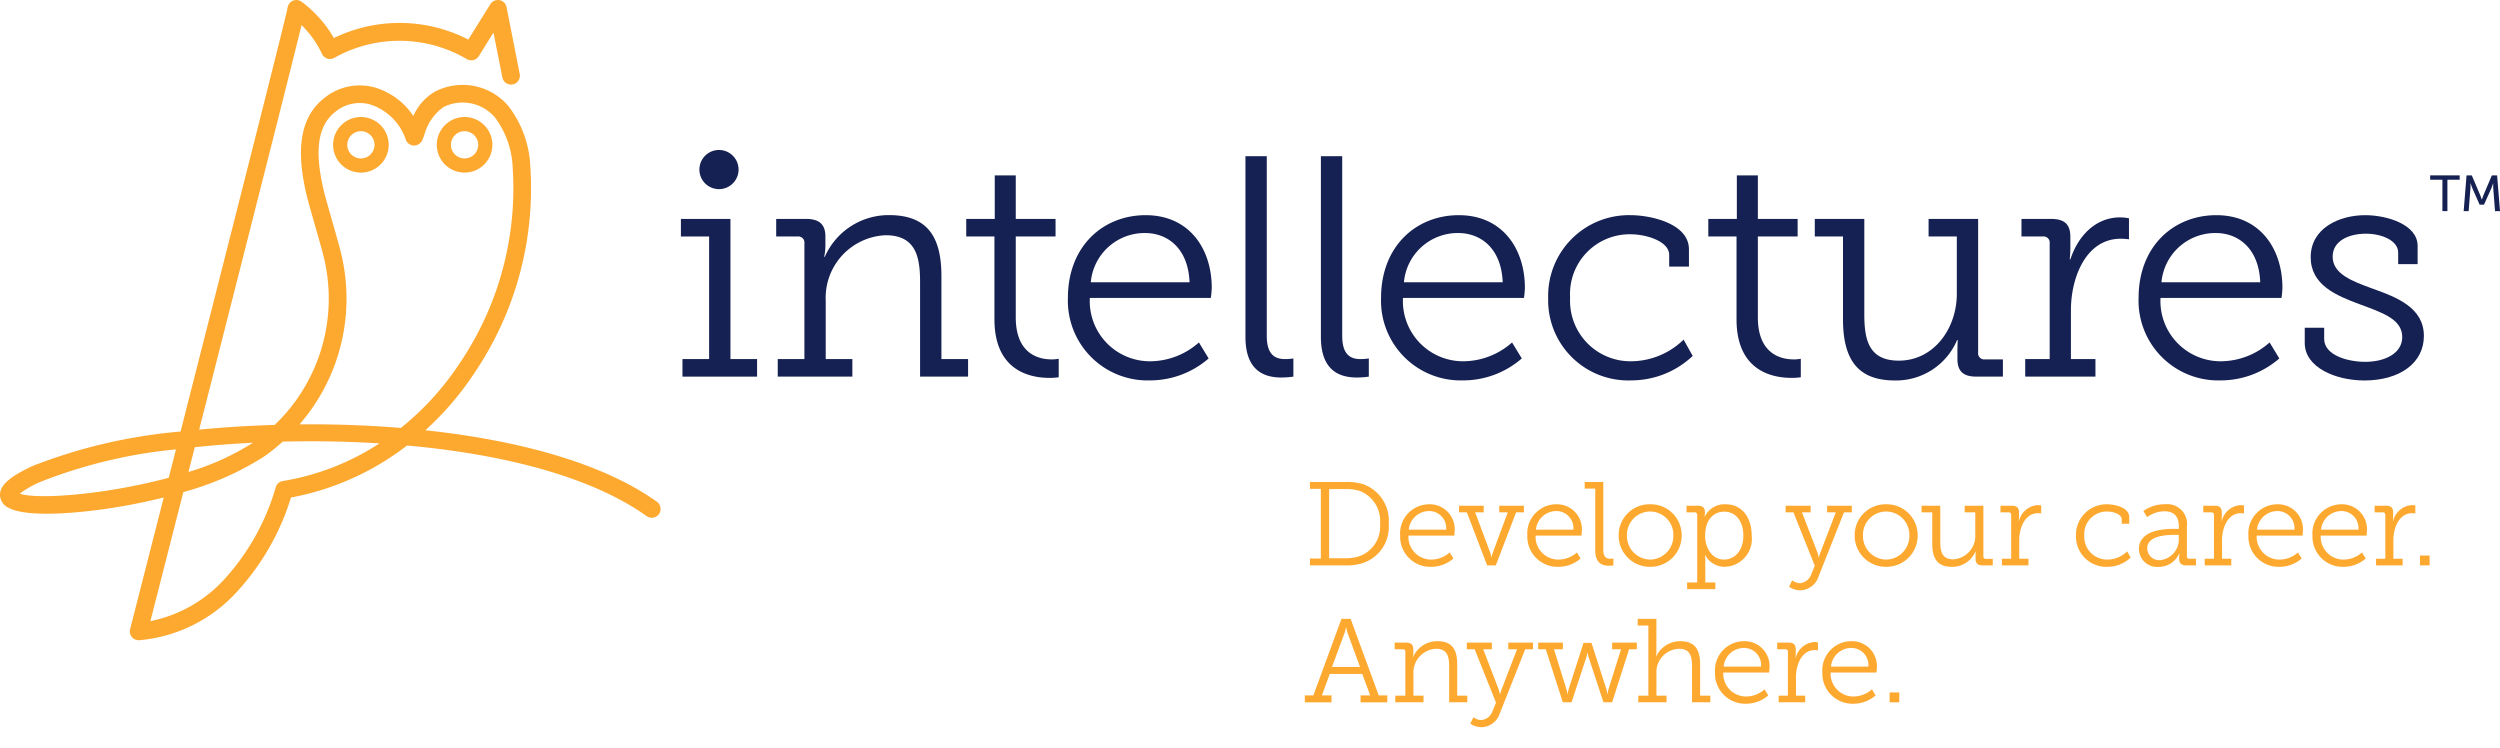 <svg xmlns="http://www.w3.org/2000/svg" xmlns:xlink="http://www.w3.org/1999/xlink" width="200.457" height="60" viewBox="0 0 200.457 60"><defs><style>.a{fill:none;}.b{clip-path:url(#a);}.c{fill:#fda82e;}.d{clip-path:url(#b);}.e{fill:#162153;}</style><clipPath id="a"><path class="a" d="M0,0H200.457V-60H0Z"/></clipPath><clipPath id="b"><path class="a" d="M0-1.69H200.457V-60H0Z"/></clipPath></defs><g transform="translate(0 60)"><g class="b"><g transform="translate(28.938 -47.295)"><path class="c" d="M0,0A1.094,1.094,0,0,1-1.093-1.092,1.094,1.094,0,0,1,0-2.185,1.094,1.094,0,0,1,1.093-1.092,1.094,1.094,0,0,1,0,0M0-3.322a2.232,2.232,0,0,0-2.228,2.23A2.231,2.231,0,0,0,0,1.136,2.231,2.231,0,0,0,2.229-1.092,2.231,2.231,0,0,0,0-3.322"/></g></g><g class="d"><g transform="translate(37.251 -47.296)"><path class="c" d="M0,0A1.093,1.093,0,0,1-1.093-1.092,1.094,1.094,0,0,1,0-2.185,1.1,1.1,0,0,1,1.094-1.092,1.094,1.094,0,0,1,0,0M0-3.322a2.232,2.232,0,0,0-2.228,2.23A2.231,2.231,0,0,0,0,1.136,2.231,2.231,0,0,0,2.229-1.092,2.232,2.232,0,0,0,0-3.322"/></g><g transform="translate(32.14 -25.686)"><path class="c" d="M0,0C-2.426-.2-4.885-.292-7.3-.292c-.273,0-.545,0-.818,0A15.373,15.373,0,0,0-4.833-14.168c-.194-.838-1.216-4.232-1.408-5.122C-6.7-21.4-7-24-5.254-25.347a3.074,3.074,0,0,1,2.842-.578A4.463,4.463,0,0,1,.4-23.113a.707.707,0,0,0,.651.469.736.736,0,0,0,.671-.438l.151-.372a3.994,3.994,0,0,1,1.559-2.282,3.426,3.426,0,0,1,4.085.8,7.159,7.159,0,0,1,1.453,4.1A24.986,24.986,0,0,1,4.65-5.086,22.377,22.377,0,0,1,0,0M-9.464,4.256a.7.7,0,0,0-.562.488,18.619,18.619,0,0,1-4.127,7.392,10.932,10.932,0,0,1-5.928,3.353c.419-1.638,1.4-5.487,2.642-10.347A23.415,23.415,0,0,0-11.02,2.328,13.687,13.687,0,0,0-9.67,1.273q.1-.087.2-.177c2.548-.061,5.161-.02,7.757.142A20.087,20.087,0,0,1-9.464,4.256m-21.09,1.013a7.667,7.667,0,0,1,1.668-.951,39.943,39.943,0,0,1,10.858-2.6c-.194.762-.388,1.524-.58,2.274-5.041,1.359-10.526,1.771-11.946,1.277m14.032-3.724c1.5-.158,3.062-.28,4.665-.36A20.445,20.445,0,0,1-17.029,3.53q.249-.973.507-1.985m37.035,4.36C16.082,2.752,9.256.966,1.966.186A23.95,23.95,0,0,0,5.829-4.3a26.42,26.42,0,0,0,4.554-16.661,8.506,8.506,0,0,0-1.8-4.9,4.826,4.826,0,0,0-5.833-1.113,4.2,4.2,0,0,0-1.746,1.96,5.678,5.678,0,0,0-3.022-2.265,4.5,4.5,0,0,0-4.106.815c-2.4,1.854-2.008,5.156-1.506,7.477.2.946,1.229,4.35,1.414,5.144a14,14,0,0,1-3.9,13.6c-2.083.063-4.115.191-6.054.378.707-2.771,1.454-5.707,2.2-8.643,1.582-6.219,3.161-12.44,4.338-17.109.589-2.337,1.078-4.285,1.416-5.652.1-.4.185-.746.254-1.035a7.968,7.968,0,0,1,1.626,2.281.711.711,0,0,0,.424.4.711.711,0,0,0,.579-.054,10.668,10.668,0,0,1,10.6.088.713.713,0,0,0,.538.095.71.71,0,0,0,.446-.317l1.178-1.891.714,3.6a.706.706,0,0,0,.833.556.707.707,0,0,0,.557-.831L8.476-33.744a.708.708,0,0,0-.567-.559.711.711,0,0,0-.728.323l-1.77,2.839a12.062,12.062,0,0,0-10.78-.123,9.565,9.565,0,0,0-2.59-2.911v0h0a.708.708,0,0,0-.99.153.724.724,0,0,0-.134.349c-.2,1.036-4.58,18.274-8.578,33.962A42.391,42.391,0,0,0-29.476,3.03c-1.838.844-2.635,1.53-2.664,2.295A1.157,1.157,0,0,0-31.457,6.4c1.489.82,5.823.45,9.082-.116,1.164-.2,2.29-.441,3.365-.712-.969,3.8-1.88,7.368-2.664,10.43l-.035.141a.71.71,0,0,0,.144.622.708.708,0,0,0,.544.256h.042a11.989,11.989,0,0,0,7.851-3.9A19.708,19.708,0,0,0-8.809,5.58,21.776,21.776,0,0,0,.5,1.407c7.524.679,14.658,2.425,19.194,5.651a.708.708,0,1,0,.821-1.153"/></g></g><g class="b"><g transform="translate(54.722 -31.209)"><path class="e" d="M0,0H2.137V-9.829H-.125v-1.407H3.847V0H5.983V1.408H0Z"/></g><g transform="translate(62.362 -31.209)"><path class="e" d="M0,0H2.137V-9.276a.492.492,0,0,0-.554-.553H-.125v-1.407H2.288c1.055,0,1.533.453,1.533,1.407v.73a4.141,4.141,0,0,1-.1.9h.051a5.6,5.6,0,0,1,5.152-3.344c3.118,0,4.2,1.785,4.2,4.9V0h2.137V1.408H11.412V-6.184c0-1.985-.326-3.745-2.765-3.745a5.021,5.021,0,0,0-4.8,5.254V0H5.983V1.408H0Z"/></g><g transform="translate(79.737 -41.037)"><path class="e" d="M0,0H-2.262V-1.408H.025V-4.9H1.71v3.494H4.9V0H1.71V6.486c0,2.966,1.885,3.368,2.865,3.368a2.952,2.952,0,0,0,.579-.05v1.483a4.935,4.935,0,0,1-.729.05C2.967,11.337,0,10.859,0,6.637Z"/></g><g transform="translate(91.862 -42.747)"><path class="e" d="M0,0C3.494,0,5.3,2.69,5.3,5.832a7.087,7.087,0,0,1-.076.805h-9.7a4.823,4.823,0,0,0,4.9,5.077,5.921,5.921,0,0,0,3.846-1.508l.781,1.282a7.17,7.17,0,0,1-4.677,1.76A6.391,6.391,0,0,1-6.234,6.637C-6.234,2.489-3.419,0,0,0M3.519,5.379C3.419,2.715,1.811,1.432-.05,1.432A4.334,4.334,0,0,0-4.4,5.379Z"/></g><g transform="translate(116.971 -42.747)"><path class="e" d="M0,0C3.494,0,5.3,2.69,5.3,5.832a7.087,7.087,0,0,1-.076.805h-9.7a4.823,4.823,0,0,0,4.9,5.077,5.921,5.921,0,0,0,3.846-1.508l.78,1.282a7.166,7.166,0,0,1-4.676,1.76A6.391,6.391,0,0,1-6.234,6.637C-6.234,2.489-3.419,0,0,0M3.519,5.379c-.1-2.664-1.709-3.947-3.57-3.947A4.333,4.333,0,0,0-4.4,5.379Z"/></g><g transform="translate(130.748 -42.747)"><path class="e" d="M0,0C1.584,0,4.676.654,4.676,2.739V4.122H3.092v-.93c0-1.131-1.911-1.659-3.067-1.659A4.781,4.781,0,0,0-4.851,6.611,4.846,4.846,0,0,0,.1,11.714,6.079,6.079,0,0,0,4.248,9.98l.73,1.307A7.177,7.177,0,0,1,.05,13.248,6.424,6.424,0,0,1-6.611,6.662,6.476,6.476,0,0,1,0,0"/></g><g transform="translate(139.24 -41.037)"><path class="e" d="M0,0H-2.263V-1.408H.025V-4.9H1.71v3.494H4.9V0H1.71V6.486c0,2.966,1.885,3.368,2.865,3.368a2.947,2.947,0,0,0,.578-.05v1.483a4.935,4.935,0,0,1-.729.05C2.967,11.337,0,10.859,0,6.637Z"/></g><g transform="translate(147.777 -41.037)"><path class="e" d="M0,0H-2.262V-1.408H1.709V6.209c0,1.986.3,3.745,2.765,3.745,2.842,0,4.652-2.614,4.652-5.353V0H6.863V-1.408h3.972V9.3a.492.492,0,0,0,.552.553h1.434v1.382H10.684c-1.056,0-1.509-.451-1.509-1.407V9.2c0-.5.025-.9.025-.9H9.15a5.316,5.316,0,0,1-5,3.244C1.232,11.539,0,9.929,0,6.637Z"/></g><g transform="translate(162.387 -31.209)"><path class="e" d="M0,0H1.961V-9.276a.492.492,0,0,0-.554-.553H-.3v-1.407H2.087c1.054,0,1.533.427,1.533,1.432v.855a9.016,9.016,0,0,1-.051.956H3.62c.629-1.911,2.036-3.369,4-3.369a3.888,3.888,0,0,1,.7.075V-9.6a4.98,4.98,0,0,0-.654-.05c-2.841,0-4,3.193-4,5.707V0H5.631V1.408H0Z"/></g><g transform="translate(177.712 -42.747)"><path class="e" d="M0,0C3.494,0,5.3,2.69,5.3,5.832a7.087,7.087,0,0,1-.076.805h-9.7a4.823,4.823,0,0,0,4.9,5.077,5.925,5.925,0,0,0,3.847-1.508l.78,1.282a7.17,7.17,0,0,1-4.677,1.76A6.391,6.391,0,0,1-6.234,6.637C-6.234,2.489-3.419,0,0,0M3.519,5.379C3.419,2.715,1.811,1.432-.05,1.432A4.334,4.334,0,0,0-4.4,5.379Z"/></g><g transform="translate(184.801 -33.722)"><path class="e" d="M0,0H1.558V.9c0,1.282,1.835,1.835,3.293,1.835,1.61,0,2.966-.7,2.966-1.986C7.817-.7,6.209-1.207,4.4-1.885,2.488-2.589.477-3.444.477-5.656c0-2.313,2.263-3.369,4.374-3.369,1.71,0,4.2.73,4.2,2.464V-5.1H7.491v-.93c0-.93-1.257-1.509-2.589-1.509-1.409,0-2.665.6-2.665,1.835,0,1.383,1.533,1.962,3.192,2.565,1.961.7,4.124,1.533,4.124,3.8,0,2.187-1.961,3.569-4.777,3.569C2.438,4.223,0,3.167,0,1.231Z"/></g><g transform="translate(109.056 -31.209)"><path class="e" d="M0,0C-1.157,0-1.434-.854-1.434-1.885V-16.264H-3.143v14.5c0,2.414,1.207,3.243,2.866,3.243A7.189,7.189,0,0,0,.7,1.408V-.05A3.984,3.984,0,0,1,0,0"/></g><g transform="translate(103.007 -31.209)"><path class="e" d="M0,0C-1.157,0-1.434-.854-1.434-1.885V-16.264H-3.143v14.5c0,2.414,1.207,3.243,2.866,3.243A7.189,7.189,0,0,0,.7,1.408V-.05A3.984,3.984,0,0,1,0,0"/></g><g transform="translate(56.08 -46.404)"><path class="e" d="M0,0A1.571,1.571,0,0,1,1.57-1.571,1.571,1.571,0,0,1,3.14,0,1.57,1.57,0,0,1,1.57,1.57,1.57,1.57,0,0,1,0,0"/></g><g transform="translate(105.033 -15.217)"><path class="c" d="M0,0H.875V-5.585H0v-.552H2.826a4.67,4.67,0,0,1,1.427.172A3.1,3.1,0,0,1,6.317-2.787,3.053,3.053,0,0,1,4.167.389,4.3,4.3,0,0,1,2.826.552H0ZM2.769-.02A3.626,3.626,0,0,0,3.958-.181,2.522,2.522,0,0,0,5.623-2.787,2.571,2.571,0,0,0,4.005-5.414a3.684,3.684,0,0,0-1.236-.152H1.541V-.02Z"/></g><g transform="translate(114.625 -19.565)"><path class="c" d="M0,0A2,2,0,0,1,2.008,2.207a2.566,2.566,0,0,1-.03.305H-1.693A1.825,1.825,0,0,0,.162,4.434a2.243,2.243,0,0,0,1.455-.571l.295.485a2.711,2.711,0,0,1-1.769.666,2.418,2.418,0,0,1-2.5-2.5A2.336,2.336,0,0,1,0,0M1.332,2.036A1.365,1.365,0,0,0-.018.542,1.64,1.64,0,0,0-1.665,2.036Z"/></g><g transform="translate(116.989 -19.451)"><path class="c" d="M0,0H1.978V.532H1.293l1.2,3.207a1.9,1.9,0,0,1,.095.371h.029a1.9,1.9,0,0,1,.1-.371L3.91.532H3.224V0H5.2V.532H4.576L2.948,4.785H2.255L.627.532H0Z"/></g><g transform="translate(124.823 -19.565)"><path class="c" d="M0,0A2,2,0,0,1,2.008,2.207a2.651,2.651,0,0,1-.029.305H-1.693A1.825,1.825,0,0,0,.162,4.434a2.239,2.239,0,0,0,1.455-.571l.295.485a2.711,2.711,0,0,1-1.769.666,2.419,2.419,0,0,1-2.5-2.5A2.337,2.337,0,0,1,0,0M1.333,2.036A1.366,1.366,0,0,0-.019.542,1.64,1.64,0,0,0-1.665,2.036Z"/></g><g transform="translate(127.911 -20.821)"><path class="c" d="M0,0H-.846V-.533H.647V4.909c0,.39.1.714.542.714a1.461,1.461,0,0,0,.267-.02v.553a2.76,2.76,0,0,1-.371.028C.456,6.184,0,5.87,0,4.956Z"/></g><g transform="translate(132.31 -19.565)"><path class="c" d="M0,0A2.478,2.478,0,0,1,2.531,2.483,2.5,2.5,0,0,1,0,5.014,2.5,2.5,0,0,1-2.521,2.483,2.474,2.474,0,0,1,0,0M0,4.434A1.889,1.889,0,0,0,1.865,2.483,1.865,1.865,0,0,0,0,.58a1.862,1.862,0,0,0-1.855,1.9A1.887,1.887,0,0,0,0,4.434"/></g><g transform="translate(136.087 -13.295)"><path class="c" d="M0,0V-5.414a.186.186,0,0,0-.209-.209H-.856v-.533h.9c.409,0,.571.171.571.505v.038A1.856,1.856,0,0,1,.59-5.28H.61a1.749,1.749,0,0,1,1.674-.99c1.284,0,2.084,1.028,2.084,2.512a2.234,2.234,0,0,1-2.151,2.5A1.751,1.751,0,0,1,.638-2.207H.619a2.762,2.762,0,0,1,.029.418V0h.808V.533H-.809V0ZM2.151-1.837C3-1.837,3.7-2.541,3.7-3.758c0-1.17-.629-1.922-1.523-1.922-.8,0-1.541.571-1.541,1.932,0,.961.534,1.911,1.513,1.911"/></g><g transform="translate(144.336 -13.238)"><path class="c" d="M0,0A1.074,1.074,0,0,0,.914-.761L1.179-1.4-.533-5.68H-1.16v-.533H.846v.533H.152L1.408-2.417a2.092,2.092,0,0,1,.076.343h.028a2.251,2.251,0,0,1,.1-.343L2.864-5.68h-.7v-.533H4.148v.533H3.52L1.484-.542A1.589,1.589,0,0,1,.018.57a1.568,1.568,0,0,1-.9-.285l.247-.514A1.109,1.109,0,0,0,0,0"/></g><g transform="translate(151.233 -19.565)"><path class="c" d="M0,0A2.477,2.477,0,0,1,2.531,2.483,2.5,2.5,0,0,1,0,5.014,2.5,2.5,0,0,1-2.521,2.483,2.474,2.474,0,0,1,0,0M0,4.434A1.889,1.889,0,0,0,1.865,2.483,1.864,1.864,0,0,0,0,.58a1.862,1.862,0,0,0-1.855,1.9A1.886,1.886,0,0,0,0,4.434"/></g><g transform="translate(154.933 -18.918)"><path class="c" d="M0,0H-.856V-.532h1.5V2.35c0,.751.113,1.418,1.046,1.418a1.889,1.889,0,0,0,1.76-2.027V0H2.6V-.532H4.1V3.52a.187.187,0,0,0,.21.21h.542v.523H4.044c-.4,0-.57-.171-.57-.533V3.482c0-.19.01-.342.01-.342h-.02A2.012,2.012,0,0,1,1.571,4.368C.467,4.368,0,3.758,0,2.512Z"/></g><g transform="translate(160.519 -15.198)"><path class="c" d="M0,0H.742V-3.511A.186.186,0,0,0,.533-3.72H-.115v-.533H.79c.4,0,.58.162.58.543v.323a3.468,3.468,0,0,1-.019.362H1.37A1.65,1.65,0,0,1,2.883-4.3a1.481,1.481,0,0,1,.266.028v.637A1.973,1.973,0,0,0,2.9-3.653c-1.075,0-1.512,1.208-1.512,2.159V0h.741V.533H0Z"/></g><g transform="translate(168.958 -19.565)"><path class="c" d="M0,0C.6,0,1.77.247,1.77,1.037v.524h-.6V1.208C1.17.78.447.58.009.58A1.809,1.809,0,0,0-1.837,2.5,1.835,1.835,0,0,0,.038,4.434a2.3,2.3,0,0,0,1.569-.657l.277.495a2.72,2.72,0,0,1-1.865.742A2.431,2.431,0,0,1-2.5,2.521,2.451,2.451,0,0,1,0,0"/></g><g transform="translate(174.391 -17.596)"><path class="c" d="M0,0H.314V-.2c0-.894-.486-1.208-1.152-1.208a2.426,2.426,0,0,0-1.39.466l-.3-.486A2.858,2.858,0,0,1-.8-1.97,1.586,1.586,0,0,1,.96-.172v2.36a.186.186,0,0,0,.21.209h.523V2.93H.914c-.41,0-.572-.181-.572-.523V2.321A2.058,2.058,0,0,1,.371,1.95H.352a1.777,1.777,0,0,1-1.637,1.1,1.458,1.458,0,0,1-1.6-1.428C-2.883.066-.809,0,0,0M-1.19,2.511a1.676,1.676,0,0,0,1.5-1.8V.485H.038C-.353.485-2.217.447-2.217,1.55a.957.957,0,0,0,1.027.961"/></g><g transform="translate(176.78 -15.198)"><path class="c" d="M0,0H.741V-3.511A.186.186,0,0,0,.532-3.72H-.115v-.533H.79c.4,0,.58.162.58.543v.323a3.468,3.468,0,0,1-.019.362H1.37A1.65,1.65,0,0,1,2.883-4.3a1.5,1.5,0,0,1,.266.028v.637A1.979,1.979,0,0,0,2.9-3.653c-1.075,0-1.512,1.208-1.512,2.159V0h.742V.533H0Z"/></g><g transform="translate(182.641 -19.565)"><path class="c" d="M0,0A2,2,0,0,1,2.008,2.207a2.566,2.566,0,0,1-.03.305H-1.693A1.825,1.825,0,0,0,.162,4.434a2.239,2.239,0,0,0,1.455-.571l.295.485a2.711,2.711,0,0,1-1.769.666,2.419,2.419,0,0,1-2.5-2.5A2.336,2.336,0,0,1,0,0M1.332,2.036A1.365,1.365,0,0,0-.019.542,1.64,1.64,0,0,0-1.665,2.036Z"/></g><g transform="translate(187.774 -19.565)"><path class="c" d="M0,0A2,2,0,0,1,2.008,2.207a2.651,2.651,0,0,1-.029.305H-1.692A1.824,1.824,0,0,0,.161,4.434a2.24,2.24,0,0,0,1.456-.571l.3.485a2.716,2.716,0,0,1-1.77.666,2.419,2.419,0,0,1-2.5-2.5A2.336,2.336,0,0,1,0,0M1.333,2.036A1.365,1.365,0,0,0-.018.542,1.641,1.641,0,0,0-1.665,2.036Z"/></g><g transform="translate(190.519 -15.198)"><path class="c" d="M0,0H.742V-3.511A.186.186,0,0,0,.533-3.72H-.115v-.533H.791c.4,0,.579.162.579.543v.323a3.468,3.468,0,0,1-.019.362H1.37A1.651,1.651,0,0,1,2.884-4.3a1.462,1.462,0,0,1,.265.028v.637A1.973,1.973,0,0,0,2.9-3.653c-1.075,0-1.512,1.208-1.512,2.159V0h.742V.533H0Z"/></g><path class="c" d="M194.039-14.666h.772v-.79h-.772Z"/><g transform="translate(104.624 -4.239)"><path class="c" d="M0,0H.685L2.939-6.137h.733L5.927,0h.686V.552H4.471V0h.772L4.606-1.722H2L1.37,0h.771V.552H0ZM4.424-2.284l-1-2.74a2.486,2.486,0,0,1-.106-.428H3.292a2,2,0,0,1-.1.428L2.179-2.284Z"/></g><g transform="translate(111.877 -4.221)"><path class="c" d="M0,0H.809V-3.511A.186.186,0,0,0,.6-3.72H-.048v-.532H.866c.4,0,.58.17.58.532v.276a1.568,1.568,0,0,1-.038.342h.02a2.119,2.119,0,0,1,1.95-1.265c1.18,0,1.588.675,1.588,1.856V0h.809V.533H4.32V-2.34c0-.752-.124-1.418-1.047-1.418A1.9,1.9,0,0,0,1.456-1.77V0h.809V.533H0Z"/></g><g transform="translate(118.776 -2.261)"><path class="c" d="M0,0A1.072,1.072,0,0,0,.913-.761L1.178-1.4-.534-5.68h-.628v-.533H.846v.533H.152L1.408-2.417a2.092,2.092,0,0,1,.076.343h.028a2.313,2.313,0,0,1,.1-.343L2.864-5.68h-.7v-.533H4.147v.533H3.52L1.484-.542A1.588,1.588,0,0,1,.018.57a1.568,1.568,0,0,1-.9-.285l.247-.513A1.107,1.107,0,0,0,0,0"/></g><g transform="translate(123.338 -8.473)"><path class="c" d="M0,0H1.979V.533H1.265l1,3.215a1.947,1.947,0,0,1,.076.371h.019s.03-.2.076-.371L3.634.019h.637l1.2,3.729a3.3,3.3,0,0,1,.076.371h.02a2.468,2.468,0,0,1,.067-.371L6.64.533H5.927V0h1.98V.533H7.288L5.927,4.785H5.233L4.052,1.2a2.575,2.575,0,0,1-.085-.38H3.939a2.371,2.371,0,0,1-.086.38L2.674,4.785h-.7L.609.533H0Z"/></g><g transform="translate(131.362 -4.221)"><path class="c" d="M0,0H.81V-5.623H-.048v-.532h1.5V-3.53a2,2,0,0,1-.038.39h.019A2.131,2.131,0,0,1,3.359-4.367c1.179,0,1.6.675,1.6,1.856V0h.818V.533H4.31V-2.34c0-.752-.114-1.418-1.037-1.418a1.875,1.875,0,0,0-1.817,2V0h.809V.533H0Z"/></g><g transform="translate(139.872 -8.588)"><path class="c" d="M0,0A2,2,0,0,1,2.008,2.207a2.651,2.651,0,0,1-.029.305H-1.693A1.825,1.825,0,0,0,.161,4.434a2.24,2.24,0,0,0,1.456-.571l.295.485a2.708,2.708,0,0,1-1.769.666,2.42,2.42,0,0,1-2.5-2.5A2.337,2.337,0,0,1,0,0M1.333,2.036A1.366,1.366,0,0,0-.018.542,1.641,1.641,0,0,0-1.665,2.036Z"/></g><g transform="translate(142.618 -4.221)"><path class="c" d="M0,0H.741V-3.511A.185.185,0,0,0,.533-3.72H-.115v-.532H.79c.4,0,.58.161.58.542v.323a3.443,3.443,0,0,1-.019.362H1.37A1.651,1.651,0,0,1,2.883-4.3a1.481,1.481,0,0,1,.266.028v.637A1.973,1.973,0,0,0,2.9-3.653c-1.075,0-1.512,1.208-1.512,2.159V0h.741V.533H0Z"/></g><g transform="translate(148.479 -8.588)"><path class="c" d="M0,0A2,2,0,0,1,2.008,2.207a2.651,2.651,0,0,1-.029.305H-1.693A1.825,1.825,0,0,0,.162,4.434a2.239,2.239,0,0,0,1.455-.571l.295.485a2.711,2.711,0,0,1-1.769.666,2.419,2.419,0,0,1-2.5-2.5A2.336,2.336,0,0,1,0,0M1.332,2.036A1.365,1.365,0,0,0-.018.542,1.64,1.64,0,0,0-1.665,2.036Z"/></g><path class="c" d="M151.515-3.688h.772v-.79h-.772Z"/><g transform="translate(195.84 -45.589)"><path class="e" d="M0,0H-.983V-.349H1.384V0H.4V2.517H0Z"/></g><g transform="translate(197.774 -45.937)"><path class="e" d="M0,0H.422L1.08,1.55c.016.039.032.082.049.127s.032.088.046.126.032.09.048.133h.008L1.278,1.8c.015-.038.03-.08.046-.126s.032-.088.049-.127L2.029,0h.422l.233,2.866h-.4L2.144,1.06c0-.043-.006-.09-.007-.139V.785q0-.074,0-.147H2.131L2.079.791c-.015.042-.031.088-.049.136S2,1.021,1.978,1.06L1.4,2.35H1.048L.48,1.06C.463,1.022.445.978.427.928S.393.832.379.787.344.683.325.63H.317V.781c0,.042,0,.088,0,.138s0,.1-.007.141L.17,2.866h-.4Z"/></g></g></g></svg>